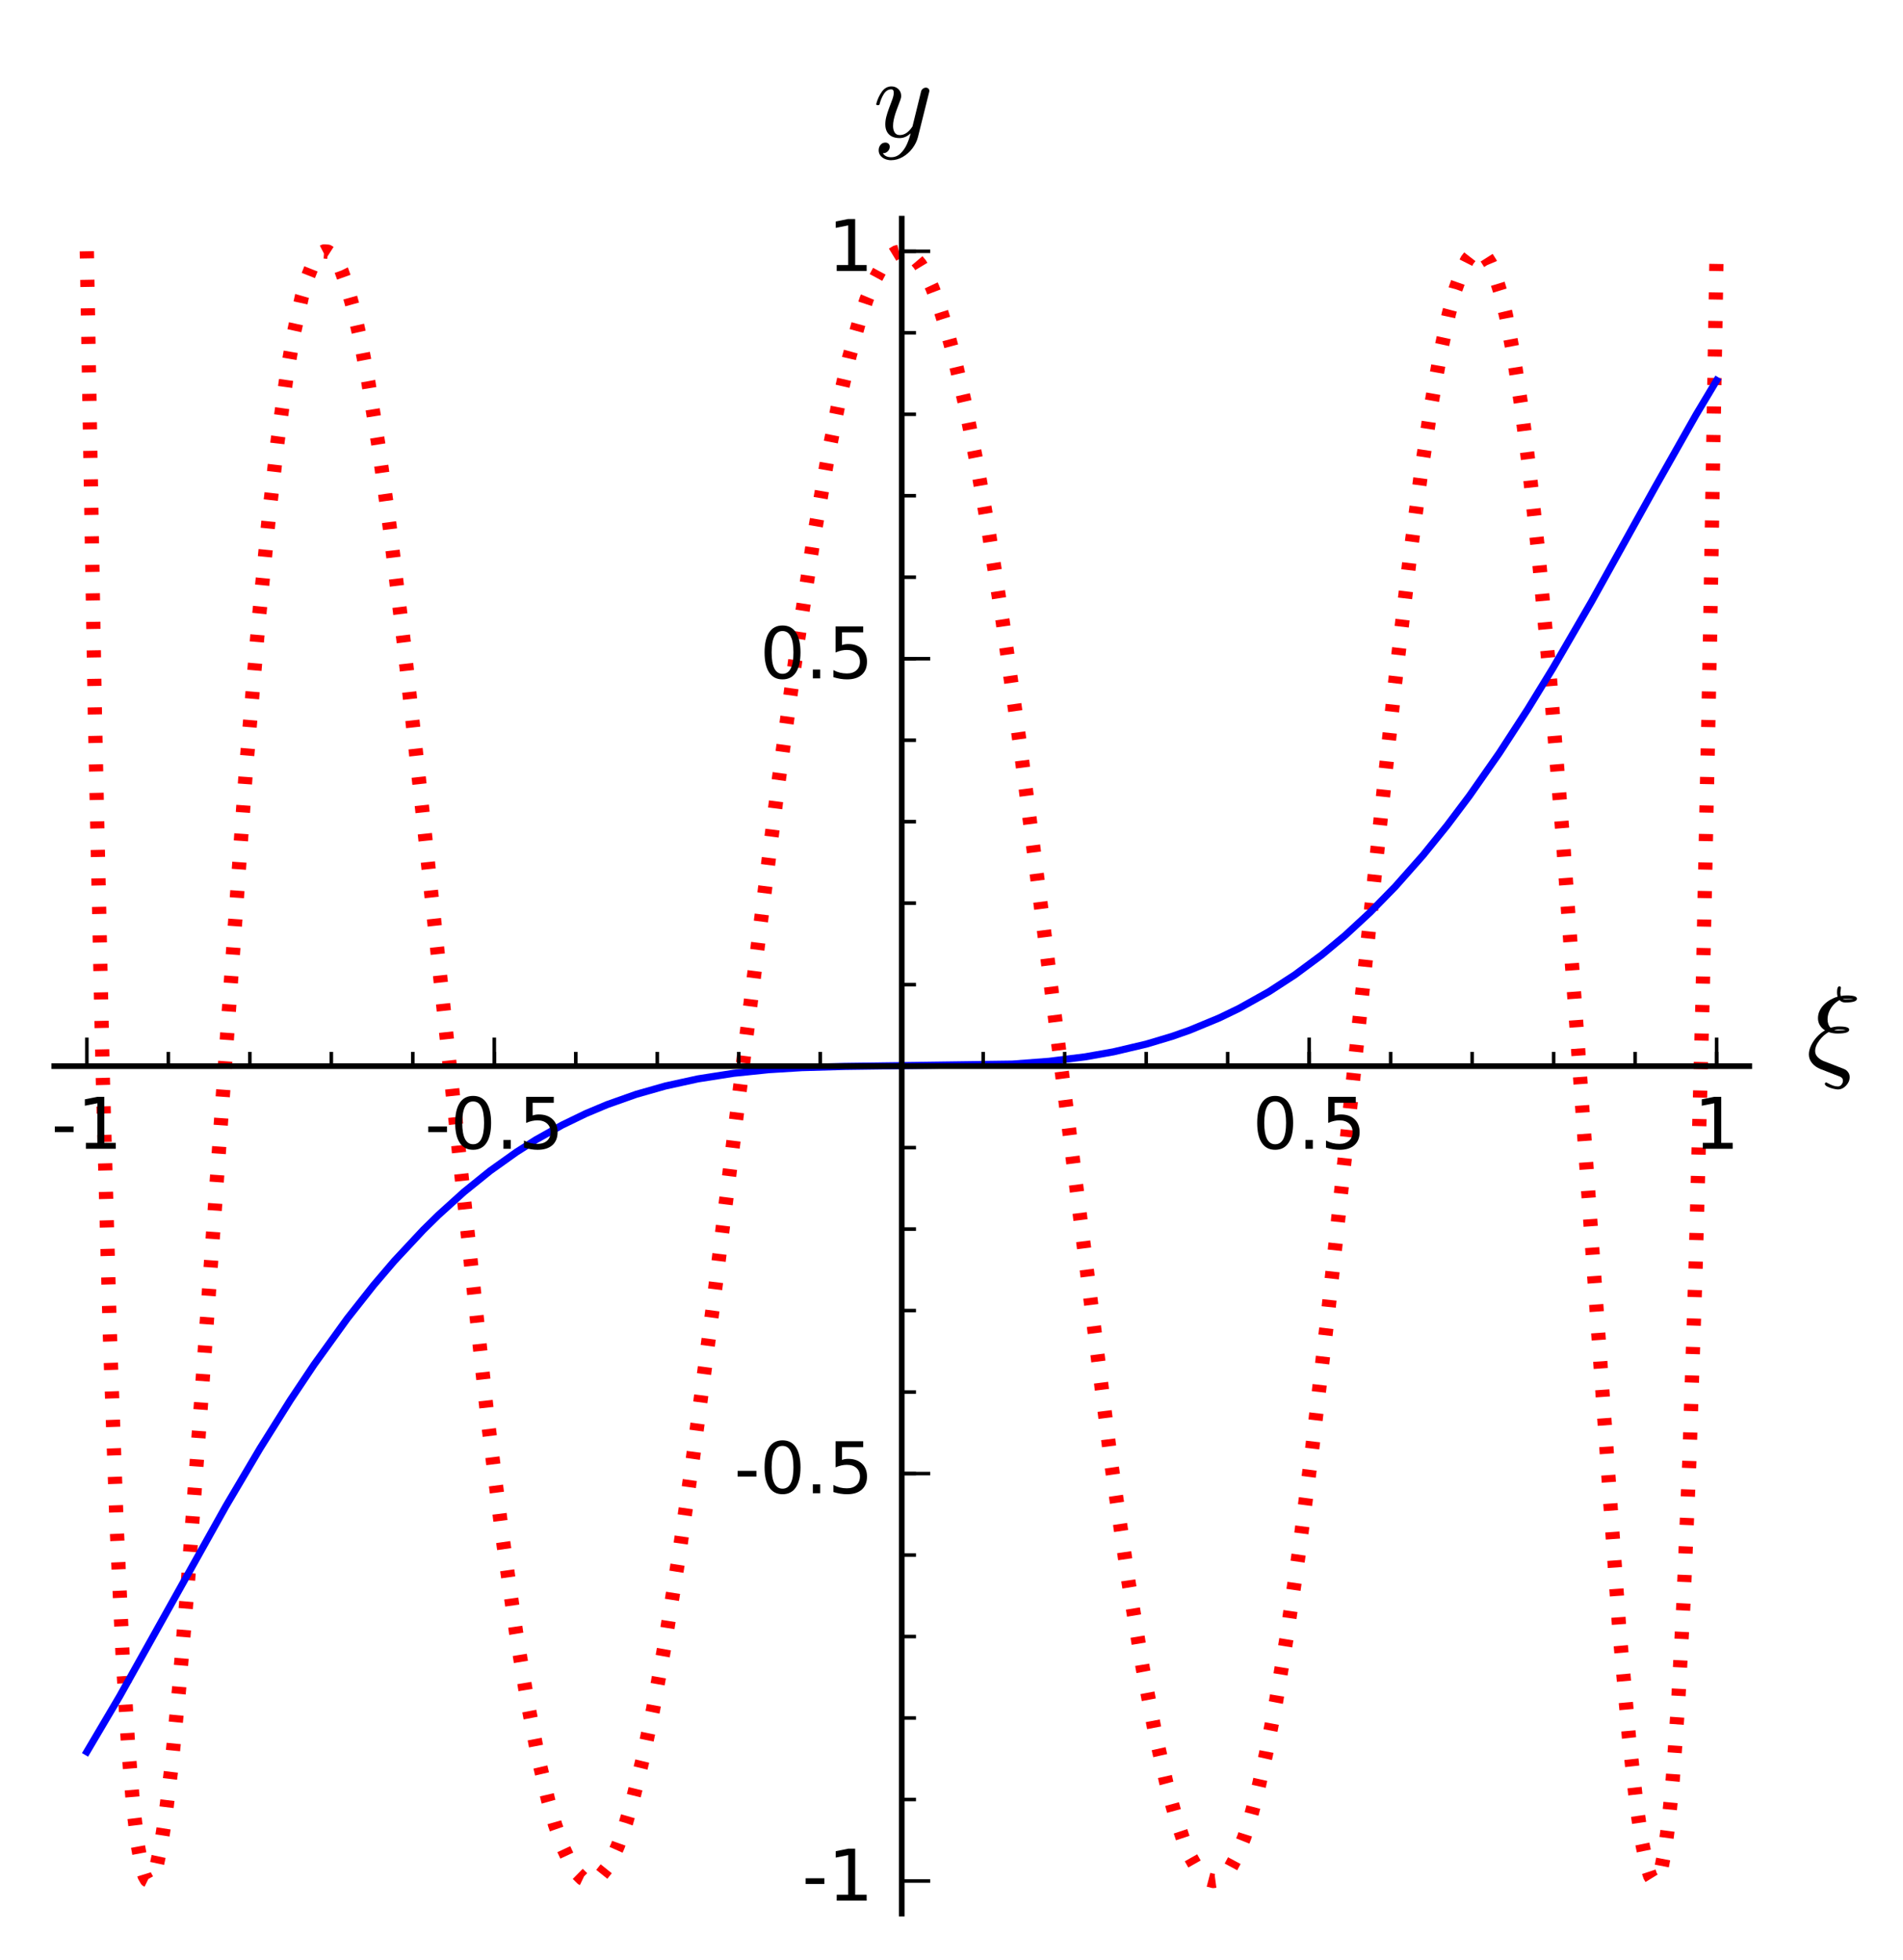 <?xml version="1.0" encoding="utf-8" standalone="no"?>
<!DOCTYPE svg PUBLIC "-//W3C//DTD SVG 1.1//EN"
  "http://www.w3.org/Graphics/SVG/1.1/DTD/svg11.dtd">
<!-- Created with matplotlib (http://matplotlib.org/) -->
<svg height="275pt" version="1.1" viewBox="0 0 267 275" width="267pt" xmlns="http://www.w3.org/2000/svg" xmlns:xlink="http://www.w3.org/1999/xlink">
 <defs>
  <style type="text/css">
*{stroke-linecap:butt;stroke-linejoin:round;stroke-miterlimit:100000;}
  </style>
 </defs>
 <g id="figure_1">
  <g id="patch_1">
   <path d="M 0 275.962 
L 267.663 275.962 
L 267.663 0 
L 0 0 
z
" style="fill:#ffffff;"/>
  </g>
  <g id="axes_1">
   <g id="patch_2">
    <path d="M 7.612 268.495 
L 245.423 268.495 
L 245.423 30.685 
L 7.612 30.685 
z
" style="fill:#ffffff;"/>
   </g>
   <g id="line2d_1">
    <path clip-path="url(#p5db5c63414)" d="M 12.185 35.258 
L 13.337 101.503 
L 14.417 151.018 
L 15.41 187.055 
L 16.35 213.696 
L 17.204 232.271 
L 17.977 244.956 
L 18.712 253.73 
L 19.351 259.012 
L 19.899 261.947 
L 20.29 263.216 
L 20.605 263.767 
L 20.92 263.921 
L 21.13 263.813 
L 21.489 263.255 
L 21.968 261.823 
L 22.567 259.016 
L 23.214 254.846 
L 24.01 248.294 
L 25.113 237.066 
L 26.387 221.703 
L 28.227 196.559 
L 34.462 108.621 
L 36.261 87.412 
L 37.745 72.328 
L 38.943 61.93 
L 40.258 52.45 
L 41.27 46.56 
L 42.358 41.618 
L 43.116 39.018 
L 43.882 37.089 
L 44.419 36.15 
L 44.957 35.547 
L 45.474 35.28 
L 45.991 35.315 
L 46.509 35.646 
L 47.203 36.543 
L 47.902 37.956 
L 48.741 40.303 
L 49.609 43.444 
L 50.497 47.36 
L 51.661 53.494 
L 53.089 62.429 
L 54.662 73.823 
L 56.657 90.172 
L 59.141 112.629 
L 68.391 198.891 
L 70.497 215.633 
L 72.417 229.109 
L 73.944 238.433 
L 75.507 246.573 
L 76.888 252.513 
L 77.875 256.016 
L 78.995 259.224 
L 80.028 261.449 
L 80.857 262.722 
L 81.687 263.54 
L 82.396 263.878 
L 82.897 263.917 
L 83.6 263.694 
L 84.304 263.151 
L 85.085 262.176 
L 85.894 260.763 
L 86.681 259.001 
L 87.819 255.798 
L 88.878 252.147 
L 90.16 246.902 
L 91.628 239.858 
L 93.335 230.394 
L 95.283 218.132 
L 97.227 204.587 
L 100.16 182.304 
L 104.726 145.402 
L 109.199 109.921 
L 111.969 89.826 
L 114.157 75.568 
L 116.034 64.741 
L 117.574 56.965 
L 119.165 50.077 
L 120.491 45.281 
L 121.591 41.989 
L 122.728 39.255 
L 123.644 37.562 
L 124.272 36.666 
L 125.103 35.818 
L 125.75 35.423 
L 126.398 35.262 
L 127.111 35.357 
L 127.635 35.608 
L 128.208 36.058 
L 129.061 37.064 
L 129.921 38.486 
L 130.808 40.376 
L 131.793 42.966 
L 132.827 46.233 
L 133.943 50.368 
L 135.392 56.646 
L 137.192 65.782 
L 138.746 74.76 
L 140.69 87.262 
L 143.222 105.304 
L 146.122 127.753 
L 155.883 205.129 
L 158.31 221.795 
L 160.327 234.023 
L 162.065 243.15 
L 163.622 250.068 
L 164.821 254.512 
L 166.068 258.271 
L 167.055 260.591 
L 167.982 262.224 
L 168.847 263.262 
L 169.521 263.739 
L 170.224 263.922 
L 170.73 263.853 
L 171.26 263.6 
L 171.812 263.139 
L 172.65 262.052 
L 173.506 260.462 
L 174.59 257.751 
L 175.518 254.819 
L 176.541 250.938 
L 177.629 246.085 
L 179.054 238.638 
L 180.505 229.846 
L 182.267 217.649 
L 183.96 204.527 
L 186.322 184.329 
L 189.105 158.52 
L 195.649 96.561 
L 197.749 78.731 
L 199.42 66.068 
L 200.829 56.733 
L 202.189 49.082 
L 203.279 44.041 
L 204.212 40.57 
L 205.165 37.881 
L 205.865 36.489 
L 206.503 35.667 
L 207.011 35.327 
L 207.5 35.269 
L 207.951 35.454 
L 208.402 35.871 
L 209.076 36.934 
L 209.764 38.572 
L 210.537 41.088 
L 211.313 44.336 
L 212.347 49.801 
L 213.38 56.545 
L 214.545 65.679 
L 215.935 78.595 
L 217.5 95.612 
L 219.244 117.256 
L 221.325 145.922 
L 227.17 228.264 
L 228.549 243.727 
L 229.593 253.127 
L 230.332 258.238 
L 231.07 261.838 
L 231.532 263.225 
L 231.878 263.787 
L 232.178 263.921 
L 232.479 263.708 
L 232.779 263.131 
L 233.153 261.876 
L 233.598 259.564 
L 234.117 255.661 
L 234.706 249.533 
L 235.435 239.219 
L 236.205 224.744 
L 237.018 205.019 
L 237.917 177.309 
L 238.887 139.725 
L 239.902 90.813 
L 240.849 35.258 
L 240.849 35.258 
" style="fill:none;stroke:#ff0000;stroke-dasharray:1,3;stroke-dashoffset:0.0;stroke-width:2.0;"/>
   </g>
   <g id="line2d_2">
    <path clip-path="url(#p5db5c63414)" d="M 12.185 245.798 
L 16.801 237.98 
L 21.996 228.69 
L 31.7 211.323 
L 36.487 203.224 
L 40.741 196.448 
L 44.068 191.469 
L 48.73 185.005 
L 52.437 180.309 
L 55.331 176.92 
L 59.378 172.584 
L 61.498 170.5 
L 65.081 167.259 
L 68.758 164.29 
L 72.474 161.643 
L 75.169 159.933 
L 78.888 157.849 
L 82.199 156.245 
L 85.188 154.989 
L 89.278 153.54 
L 93.372 152.376 
L 97.924 151.379 
L 102.93 150.594 
L 107.871 150.086 
L 112.523 149.8 
L 118.502 149.63 
L 142.064 149.303 
L 147.186 148.915 
L 152.231 148.29 
L 156.212 147.588 
L 160.783 146.513 
L 164.414 145.428 
L 166.905 144.552 
L 171.059 142.834 
L 173.862 141.479 
L 178.031 139.148 
L 181.675 136.78 
L 185.466 133.969 
L 188.736 131.244 
L 192.257 127.987 
L 195.784 124.375 
L 199.656 120.001 
L 203.05 115.81 
L 206.161 111.674 
L 210.353 105.672 
L 214.324 99.553 
L 217.891 93.73 
L 223.298 84.418 
L 232.187 68.415 
L 238 58.139 
L 240.849 53.383 
L 240.849 53.383 
" style="fill:none;stroke:#0000ff;stroke-linecap:square;"/>
   </g>
   <g id="patch_3">
    <path d="M 7.612 149.59 
L 245.423 149.59 
" style="fill:none;stroke:#000000;stroke-linecap:square;stroke-linejoin:miter;stroke-width:0.8;"/>
   </g>
   <g id="patch_4">
    <path d="M 126.517 268.495 
L 126.517 30.685 
" style="fill:none;stroke:#000000;stroke-linecap:square;stroke-linejoin:miter;stroke-width:0.8;"/>
   </g>
   <g id="matplotlib.axis_1">
    <g id="xtick_1">
     <g id="line2d_3">
      <defs>
       <path d="M 0 0 
L 0 -4 
" id="ma91ffb7402" style="stroke:#000000;stroke-width:0.5;"/>
      </defs>
      <g>
       <use style="stroke:#000000;stroke-width:0.5;" x="12.185" xlink:href="#ma91ffb7402" y="149.59"/>
      </g>
     </g>
     <g id="text_1">
      <!-- -1 -->
      <defs>
       <path d="M 12.406 8.297 
L 28.516 8.297 
L 28.516 63.922 
L 10.984 60.406 
L 10.984 69.391 
L 28.422 72.906 
L 38.281 72.906 
L 38.281 8.297 
L 54.391 8.297 
L 54.391 0 
L 12.406 0 
z
" id="BitstreamVeraSans-Roman-31"/>
       <path d="M 4.891 31.391 
L 31.203 31.391 
L 31.203 23.391 
L 4.891 23.391 
z
" id="BitstreamVeraSans-Roman-2d"/>
      </defs>
      <g transform="translate(7.2 161.189)scale(0.1 -0.1)">
       <use xlink:href="#BitstreamVeraSans-Roman-2d"/>
       <use x="36.084" xlink:href="#BitstreamVeraSans-Roman-31"/>
      </g>
     </g>
    </g>
    <g id="xtick_2">
     <g id="line2d_4">
      <g>
       <use style="stroke:#000000;stroke-width:0.5;" x="69.351" xlink:href="#ma91ffb7402" y="149.59"/>
      </g>
     </g>
     <g id="text_2">
      <!-- -0.5 -->
      <defs>
       <path d="M 31.781 66.406 
Q 24.172 66.406 20.328 58.906 
Q 16.5 51.422 16.5 36.375 
Q 16.5 21.391 20.328 13.891 
Q 24.172 6.391 31.781 6.391 
Q 39.453 6.391 43.281 13.891 
Q 47.125 21.391 47.125 36.375 
Q 47.125 51.422 43.281 58.906 
Q 39.453 66.406 31.781 66.406 
M 31.781 74.219 
Q 44.047 74.219 50.516 64.516 
Q 56.984 54.828 56.984 36.375 
Q 56.984 17.969 50.516 8.266 
Q 44.047 -1.422 31.781 -1.422 
Q 19.531 -1.422 13.062 8.266 
Q 6.594 17.969 6.594 36.375 
Q 6.594 54.828 13.062 64.516 
Q 19.531 74.219 31.781 74.219 
" id="BitstreamVeraSans-Roman-30"/>
       <path d="M 10.688 12.406 
L 21 12.406 
L 21 0 
L 10.688 0 
z
" id="BitstreamVeraSans-Roman-2e"/>
       <path d="M 10.797 72.906 
L 49.516 72.906 
L 49.516 64.594 
L 19.828 64.594 
L 19.828 46.734 
Q 21.969 47.469 24.109 47.828 
Q 26.266 48.188 28.422 48.188 
Q 40.625 48.188 47.75 41.5 
Q 54.891 34.812 54.891 23.391 
Q 54.891 11.625 47.562 5.094 
Q 40.234 -1.422 26.906 -1.422 
Q 22.312 -1.422 17.547 -0.641 
Q 12.797 0.141 7.719 1.703 
L 7.719 11.625 
Q 12.109 9.234 16.797 8.062 
Q 21.484 6.891 26.703 6.891 
Q 35.156 6.891 40.078 11.328 
Q 45.016 15.766 45.016 23.391 
Q 45.016 31 40.078 35.438 
Q 35.156 39.891 26.703 39.891 
Q 22.75 39.891 18.812 39.016 
Q 14.891 38.141 10.797 36.281 
z
" id="BitstreamVeraSans-Roman-35"/>
      </defs>
      <g transform="translate(59.596 161.189)scale(0.1 -0.1)">
       <use xlink:href="#BitstreamVeraSans-Roman-2d"/>
       <use x="36.084" xlink:href="#BitstreamVeraSans-Roman-30"/>
       <use x="99.707" xlink:href="#BitstreamVeraSans-Roman-2e"/>
       <use x="131.494" xlink:href="#BitstreamVeraSans-Roman-35"/>
      </g>
     </g>
    </g>
    <g id="xtick_3">
     <g id="line2d_5">
      <g>
       <use style="stroke:#000000;stroke-width:0.5;" x="126.517" xlink:href="#ma91ffb7402" y="149.59"/>
      </g>
     </g>
    </g>
    <g id="xtick_4">
     <g id="line2d_6">
      <g>
       <use style="stroke:#000000;stroke-width:0.5;" x="183.683" xlink:href="#ma91ffb7402" y="149.59"/>
      </g>
     </g>
     <g id="text_3">
      <!-- 0.5 -->
      <g transform="translate(175.732 161.189)scale(0.1 -0.1)">
       <use xlink:href="#BitstreamVeraSans-Roman-30"/>
       <use x="63.623" xlink:href="#BitstreamVeraSans-Roman-2e"/>
       <use x="95.41" xlink:href="#BitstreamVeraSans-Roman-35"/>
      </g>
     </g>
    </g>
    <g id="xtick_5">
     <g id="line2d_7">
      <g>
       <use style="stroke:#000000;stroke-width:0.5;" x="240.849" xlink:href="#ma91ffb7402" y="149.59"/>
      </g>
     </g>
     <g id="text_4">
      <!-- 1 -->
      <g transform="translate(237.668 161.189)scale(0.1 -0.1)">
       <use xlink:href="#BitstreamVeraSans-Roman-31"/>
      </g>
     </g>
    </g>
    <g id="xtick_6">
     <g id="line2d_8">
      <defs>
       <path d="M 0 0 
L 0 -2 
" id="m87d2f26cd4" style="stroke:#000000;stroke-width:0.5;"/>
      </defs>
      <g>
       <use style="stroke:#000000;stroke-width:0.5;" x="23.618" xlink:href="#m87d2f26cd4" y="149.59"/>
      </g>
     </g>
    </g>
    <g id="xtick_7">
     <g id="line2d_9">
      <g>
       <use style="stroke:#000000;stroke-width:0.5;" x="35.052" xlink:href="#m87d2f26cd4" y="149.59"/>
      </g>
     </g>
    </g>
    <g id="xtick_8">
     <g id="line2d_10">
      <g>
       <use style="stroke:#000000;stroke-width:0.5;" x="46.485" xlink:href="#m87d2f26cd4" y="149.59"/>
      </g>
     </g>
    </g>
    <g id="xtick_9">
     <g id="line2d_11">
      <g>
       <use style="stroke:#000000;stroke-width:0.5;" x="57.918" xlink:href="#m87d2f26cd4" y="149.59"/>
      </g>
     </g>
    </g>
    <g id="xtick_10">
     <g id="line2d_12">
      <g>
       <use style="stroke:#000000;stroke-width:0.5;" x="69.351" xlink:href="#m87d2f26cd4" y="149.59"/>
      </g>
     </g>
    </g>
    <g id="xtick_11">
     <g id="line2d_13">
      <g>
       <use style="stroke:#000000;stroke-width:0.5;" x="80.784" xlink:href="#m87d2f26cd4" y="149.59"/>
      </g>
     </g>
    </g>
    <g id="xtick_12">
     <g id="line2d_14">
      <g>
       <use style="stroke:#000000;stroke-width:0.5;" x="92.218" xlink:href="#m87d2f26cd4" y="149.59"/>
      </g>
     </g>
    </g>
    <g id="xtick_13">
     <g id="line2d_15">
      <g>
       <use style="stroke:#000000;stroke-width:0.5;" x="103.651" xlink:href="#m87d2f26cd4" y="149.59"/>
      </g>
     </g>
    </g>
    <g id="xtick_14">
     <g id="line2d_16">
      <g>
       <use style="stroke:#000000;stroke-width:0.5;" x="115.084" xlink:href="#m87d2f26cd4" y="149.59"/>
      </g>
     </g>
    </g>
    <g id="xtick_15">
     <g id="line2d_17">
      <g>
       <use style="stroke:#000000;stroke-width:0.5;" x="126.517" xlink:href="#m87d2f26cd4" y="149.59"/>
      </g>
     </g>
    </g>
    <g id="xtick_16">
     <g id="line2d_18">
      <g>
       <use style="stroke:#000000;stroke-width:0.5;" x="137.95" xlink:href="#m87d2f26cd4" y="149.59"/>
      </g>
     </g>
    </g>
    <g id="xtick_17">
     <g id="line2d_19">
      <g>
       <use style="stroke:#000000;stroke-width:0.5;" x="149.384" xlink:href="#m87d2f26cd4" y="149.59"/>
      </g>
     </g>
    </g>
    <g id="xtick_18">
     <g id="line2d_20">
      <g>
       <use style="stroke:#000000;stroke-width:0.5;" x="160.817" xlink:href="#m87d2f26cd4" y="149.59"/>
      </g>
     </g>
    </g>
    <g id="xtick_19">
     <g id="line2d_21">
      <g>
       <use style="stroke:#000000;stroke-width:0.5;" x="172.25" xlink:href="#m87d2f26cd4" y="149.59"/>
      </g>
     </g>
    </g>
    <g id="xtick_20">
     <g id="line2d_22">
      <g>
       <use style="stroke:#000000;stroke-width:0.5;" x="183.683" xlink:href="#m87d2f26cd4" y="149.59"/>
      </g>
     </g>
    </g>
    <g id="xtick_21">
     <g id="line2d_23">
      <g>
       <use style="stroke:#000000;stroke-width:0.5;" x="195.117" xlink:href="#m87d2f26cd4" y="149.59"/>
      </g>
     </g>
    </g>
    <g id="xtick_22">
     <g id="line2d_24">
      <g>
       <use style="stroke:#000000;stroke-width:0.5;" x="206.55" xlink:href="#m87d2f26cd4" y="149.59"/>
      </g>
     </g>
    </g>
    <g id="xtick_23">
     <g id="line2d_25">
      <g>
       <use style="stroke:#000000;stroke-width:0.5;" x="217.983" xlink:href="#m87d2f26cd4" y="149.59"/>
      </g>
     </g>
    </g>
    <g id="xtick_24">
     <g id="line2d_26">
      <g>
       <use style="stroke:#000000;stroke-width:0.5;" x="229.416" xlink:href="#m87d2f26cd4" y="149.59"/>
      </g>
     </g>
    </g>
    <g id="xtick_25">
     <g id="line2d_27">
      <g>
       <use style="stroke:#000000;stroke-width:0.5;" x="240.849" xlink:href="#m87d2f26cd4" y="149.59"/>
      </g>
     </g>
    </g>
    <g id="text_5">
     <!-- $\xi$ -->
     <defs>
      <path d="M 16.312 -15.578 
Q 16.453 -14.406 17.672 -14.406 
Q 17.781 -14.406 19.562 -15.375 
Q 21.344 -16.359 23.484 -17.141 
Q 25.641 -17.922 27.781 -17.922 
Q 29.641 -17.922 30.906 -16.328 
Q 32.172 -14.75 32.172 -12.891 
Q 32.172 -10.25 29.391 -9.188 
L 12.406 -2.594 
Q 8.016 -0.875 5.156 2.516 
Q 2.297 5.906 2.297 10.203 
Q 2.297 14.062 4.344 18.234 
Q 6.391 22.406 9.609 25.797 
Q 12.844 29.203 16.5 31.297 
Q 13.578 33.062 11.938 35.812 
Q 10.297 38.578 10.297 41.891 
Q 10.297 45.406 11.734 48.438 
Q 13.188 51.469 15.672 53.953 
Q 18.172 56.453 21.234 58.172 
Q 24.312 59.906 27.484 60.797 
Q 27 62.844 27 64.5 
Q 27 69.922 29.109 69.922 
Q 29.641 69.922 30.031 69.531 
Q 30.422 69.141 30.422 68.609 
Q 30.422 68.109 30.156 66.453 
Q 29.891 64.797 29.891 64.406 
Q 29.891 62.703 30.328 61.375 
Q 32.906 61.922 35.297 61.922 
Q 44.484 61.922 44.484 59.078 
Q 44.484 55.719 34.281 55.719 
Q 31.156 55.719 29.203 57.812 
Q 26.312 56.344 23.875 53.656 
Q 21.438 50.984 20.062 47.688 
Q 18.703 44.391 18.703 41.016 
Q 18.703 36.328 21.391 33.5 
Q 24.953 34.719 28.516 34.719 
Q 37.703 34.719 37.703 31.891 
Q 37.703 28.516 27.484 28.516 
Q 23.344 28.516 19.672 29.781 
Q 15.234 27.391 11.516 22.5 
Q 7.812 17.625 7.812 13.094 
Q 7.812 10.156 9.938 7.938 
Q 12.062 5.719 15.188 4.391 
L 32.906 -2.484 
Q 35.203 -3.375 36.641 -5.297 
Q 38.094 -7.234 38.094 -9.719 
Q 38.094 -13.812 34.938 -17.156 
Q 31.781 -20.516 27.688 -20.516 
Q 26.422 -20.516 23.531 -19.828 
Q 20.656 -19.141 18.484 -18.016 
Q 16.312 -16.891 16.312 -15.578 
M 24.422 31.594 
Q 25.734 31.109 27.688 31.109 
Q 32.516 31.109 34.625 31.688 
Q 32.719 32.078 28.422 32.078 
Q 26.703 32.078 24.422 31.594 
M 32.078 58.891 
Q 32.953 58.297 34.516 58.297 
Q 39.312 58.297 41.406 58.891 
z
" id="Cmmi10-bb"/>
     </defs>
     <g transform="translate(253.423 149.59)scale(0.16 -0.16)">
      <use transform="translate(0.0 0.078)" xlink:href="#Cmmi10-bb"/>
     </g>
    </g>
   </g>
   <g id="matplotlib.axis_2">
    <g id="ytick_1">
     <g id="line2d_28">
      <defs>
       <path d="M 0 0 
L 4 0 
" id="ma3732847fd" style="stroke:#000000;stroke-width:0.5;"/>
      </defs>
      <g>
       <use style="stroke:#000000;stroke-width:0.5;" x="126.517" xlink:href="#ma3732847fd" y="263.923"/>
      </g>
     </g>
     <g id="text_6">
      <!-- -1 -->
      <g transform="translate(112.547 266.682)scale(0.1 -0.1)">
       <use xlink:href="#BitstreamVeraSans-Roman-2d"/>
       <use x="36.084" xlink:href="#BitstreamVeraSans-Roman-31"/>
      </g>
     </g>
    </g>
    <g id="ytick_2">
     <g id="line2d_29">
      <g>
       <use style="stroke:#000000;stroke-width:0.5;" x="126.517" xlink:href="#ma3732847fd" y="206.756"/>
      </g>
     </g>
     <g id="text_7">
      <!-- -0.5 -->
      <g transform="translate(103.006 209.516)scale(0.1 -0.1)">
       <use xlink:href="#BitstreamVeraSans-Roman-2d"/>
       <use x="36.084" xlink:href="#BitstreamVeraSans-Roman-30"/>
       <use x="99.707" xlink:href="#BitstreamVeraSans-Roman-2e"/>
       <use x="131.494" xlink:href="#BitstreamVeraSans-Roman-35"/>
      </g>
     </g>
    </g>
    <g id="ytick_3">
     <g id="line2d_30">
      <g>
       <use style="stroke:#000000;stroke-width:0.5;" x="126.517" xlink:href="#ma3732847fd" y="149.59"/>
      </g>
     </g>
    </g>
    <g id="ytick_4">
     <g id="line2d_31">
      <g>
       <use style="stroke:#000000;stroke-width:0.5;" x="126.517" xlink:href="#ma3732847fd" y="92.424"/>
      </g>
     </g>
     <g id="text_8">
      <!-- 0.5 -->
      <g transform="translate(106.614 95.184)scale(0.1 -0.1)">
       <use xlink:href="#BitstreamVeraSans-Roman-30"/>
       <use x="63.623" xlink:href="#BitstreamVeraSans-Roman-2e"/>
       <use x="95.41" xlink:href="#BitstreamVeraSans-Roman-35"/>
      </g>
     </g>
    </g>
    <g id="ytick_5">
     <g id="line2d_32">
      <g>
       <use style="stroke:#000000;stroke-width:0.5;" x="126.517" xlink:href="#ma3732847fd" y="35.258"/>
      </g>
     </g>
     <g id="text_9">
      <!-- 1 -->
      <g transform="translate(116.155 38.018)scale(0.1 -0.1)">
       <use xlink:href="#BitstreamVeraSans-Roman-31"/>
      </g>
     </g>
    </g>
    <g id="ytick_6">
     <g id="line2d_33">
      <defs>
       <path d="M 0 0 
L 2 0 
" id="mcc0272991a" style="stroke:#000000;stroke-width:0.5;"/>
      </defs>
      <g>
       <use style="stroke:#000000;stroke-width:0.5;" x="126.517" xlink:href="#mcc0272991a" y="252.489"/>
      </g>
     </g>
    </g>
    <g id="ytick_7">
     <g id="line2d_34">
      <g>
       <use style="stroke:#000000;stroke-width:0.5;" x="126.517" xlink:href="#mcc0272991a" y="241.056"/>
      </g>
     </g>
    </g>
    <g id="ytick_8">
     <g id="line2d_35">
      <g>
       <use style="stroke:#000000;stroke-width:0.5;" x="126.517" xlink:href="#mcc0272991a" y="229.623"/>
      </g>
     </g>
    </g>
    <g id="ytick_9">
     <g id="line2d_36">
      <g>
       <use style="stroke:#000000;stroke-width:0.5;" x="126.517" xlink:href="#mcc0272991a" y="218.19"/>
      </g>
     </g>
    </g>
    <g id="ytick_10">
     <g id="line2d_37">
      <g>
       <use style="stroke:#000000;stroke-width:0.5;" x="126.517" xlink:href="#mcc0272991a" y="206.756"/>
      </g>
     </g>
    </g>
    <g id="ytick_11">
     <g id="line2d_38">
      <g>
       <use style="stroke:#000000;stroke-width:0.5;" x="126.517" xlink:href="#mcc0272991a" y="195.323"/>
      </g>
     </g>
    </g>
    <g id="ytick_12">
     <g id="line2d_39">
      <g>
       <use style="stroke:#000000;stroke-width:0.5;" x="126.517" xlink:href="#mcc0272991a" y="183.89"/>
      </g>
     </g>
    </g>
    <g id="ytick_13">
     <g id="line2d_40">
      <g>
       <use style="stroke:#000000;stroke-width:0.5;" x="126.517" xlink:href="#mcc0272991a" y="172.457"/>
      </g>
     </g>
    </g>
    <g id="ytick_14">
     <g id="line2d_41">
      <g>
       <use style="stroke:#000000;stroke-width:0.5;" x="126.517" xlink:href="#mcc0272991a" y="161.024"/>
      </g>
     </g>
    </g>
    <g id="ytick_15">
     <g id="line2d_42">
      <g>
       <use style="stroke:#000000;stroke-width:0.5;" x="126.517" xlink:href="#mcc0272991a" y="149.59"/>
      </g>
     </g>
    </g>
    <g id="ytick_16">
     <g id="line2d_43">
      <g>
       <use style="stroke:#000000;stroke-width:0.5;" x="126.517" xlink:href="#mcc0272991a" y="138.157"/>
      </g>
     </g>
    </g>
    <g id="ytick_17">
     <g id="line2d_44">
      <g>
       <use style="stroke:#000000;stroke-width:0.5;" x="126.517" xlink:href="#mcc0272991a" y="126.724"/>
      </g>
     </g>
    </g>
    <g id="ytick_18">
     <g id="line2d_45">
      <g>
       <use style="stroke:#000000;stroke-width:0.5;" x="126.517" xlink:href="#mcc0272991a" y="115.291"/>
      </g>
     </g>
    </g>
    <g id="ytick_19">
     <g id="line2d_46">
      <g>
       <use style="stroke:#000000;stroke-width:0.5;" x="126.517" xlink:href="#mcc0272991a" y="103.858"/>
      </g>
     </g>
    </g>
    <g id="ytick_20">
     <g id="line2d_47">
      <g>
       <use style="stroke:#000000;stroke-width:0.5;" x="126.517" xlink:href="#mcc0272991a" y="92.424"/>
      </g>
     </g>
    </g>
    <g id="ytick_21">
     <g id="line2d_48">
      <g>
       <use style="stroke:#000000;stroke-width:0.5;" x="126.517" xlink:href="#mcc0272991a" y="80.991"/>
      </g>
     </g>
    </g>
    <g id="ytick_22">
     <g id="line2d_49">
      <g>
       <use style="stroke:#000000;stroke-width:0.5;" x="126.517" xlink:href="#mcc0272991a" y="69.558"/>
      </g>
     </g>
    </g>
    <g id="ytick_23">
     <g id="line2d_50">
      <g>
       <use style="stroke:#000000;stroke-width:0.5;" x="126.517" xlink:href="#mcc0272991a" y="58.125"/>
      </g>
     </g>
    </g>
    <g id="ytick_24">
     <g id="line2d_51">
      <g>
       <use style="stroke:#000000;stroke-width:0.5;" x="126.517" xlink:href="#mcc0272991a" y="46.691"/>
      </g>
     </g>
    </g>
    <g id="ytick_25">
     <g id="line2d_52">
      <g>
       <use style="stroke:#000000;stroke-width:0.5;" x="126.517" xlink:href="#mcc0272991a" y="35.258"/>
      </g>
     </g>
    </g>
    <g id="text_10">
     <!-- $y$ -->
     <defs>
      <path d="M 8.406 -14.312 
Q 10.5 -17.922 15.719 -17.922 
Q 20.453 -17.922 23.922 -14.594 
Q 27.391 -11.281 29.516 -6.562 
Q 31.641 -1.859 32.812 3.078 
Q 28.375 -1.125 23.188 -1.125 
Q 19.234 -1.125 16.453 0.234 
Q 13.672 1.609 12.125 4.312 
Q 10.594 7.031 10.594 10.891 
Q 10.594 14.156 11.469 17.594 
Q 12.359 21.047 13.938 25.266 
Q 15.531 29.5 16.703 32.625 
Q 18.016 36.281 18.016 38.625 
Q 18.016 41.609 15.828 41.609 
Q 11.859 41.609 9.297 37.531 
Q 6.734 33.453 5.516 28.422 
Q 5.328 27.781 4.688 27.781 
L 3.516 27.781 
Q 2.688 27.781 2.688 28.719 
L 2.688 29 
Q 4.297 34.969 7.609 39.578 
Q 10.938 44.188 16.016 44.188 
Q 19.578 44.188 22.047 41.844 
Q 24.516 39.5 24.516 35.891 
Q 24.516 34.031 23.688 31.984 
Q 23.25 30.766 21.688 26.656 
Q 20.125 22.562 19.281 19.875 
Q 18.453 17.188 17.922 14.594 
Q 17.391 12.016 17.391 9.422 
Q 17.391 6.109 18.797 3.812 
Q 20.219 1.516 23.297 1.516 
Q 29.5 1.516 34.422 9.078 
L 42 39.891 
Q 42.328 41.219 43.547 42.156 
Q 44.781 43.109 46.188 43.109 
Q 47.406 43.109 48.312 42.328 
Q 49.219 41.547 49.219 40.281 
Q 49.219 39.703 49.125 39.5 
L 39.203 -0.297 
Q 37.891 -5.422 34.375 -10.109 
Q 30.859 -14.797 25.906 -17.656 
Q 20.953 -20.516 15.578 -20.516 
Q 12.984 -20.516 10.438 -19.5 
Q 7.906 -18.5 6.344 -16.5 
Q 4.781 -14.5 4.781 -11.812 
Q 4.781 -9.078 6.391 -7.078 
Q 8.016 -5.078 10.688 -5.078 
Q 12.312 -5.078 13.406 -6.078 
Q 14.5 -7.078 14.5 -8.688 
Q 14.5 -10.984 12.781 -12.688 
Q 11.078 -14.406 8.797 -14.406 
Q 8.688 -14.359 8.594 -14.328 
Q 8.5 -14.312 8.406 -14.312 
" id="Cmmi10-79"/>
     </defs>
     <g transform="translate(122.517 19.325)scale(0.16 -0.16)">
      <use transform="translate(0.0 0.812)" xlink:href="#Cmmi10-79"/>
     </g>
    </g>
   </g>
  </g>
 </g>
 <defs>
  <clipPath id="p5db5c63414">
   <rect height="237.81" width="237.811" x="7.612" y="30.685"/>
  </clipPath>
 </defs>
</svg>

